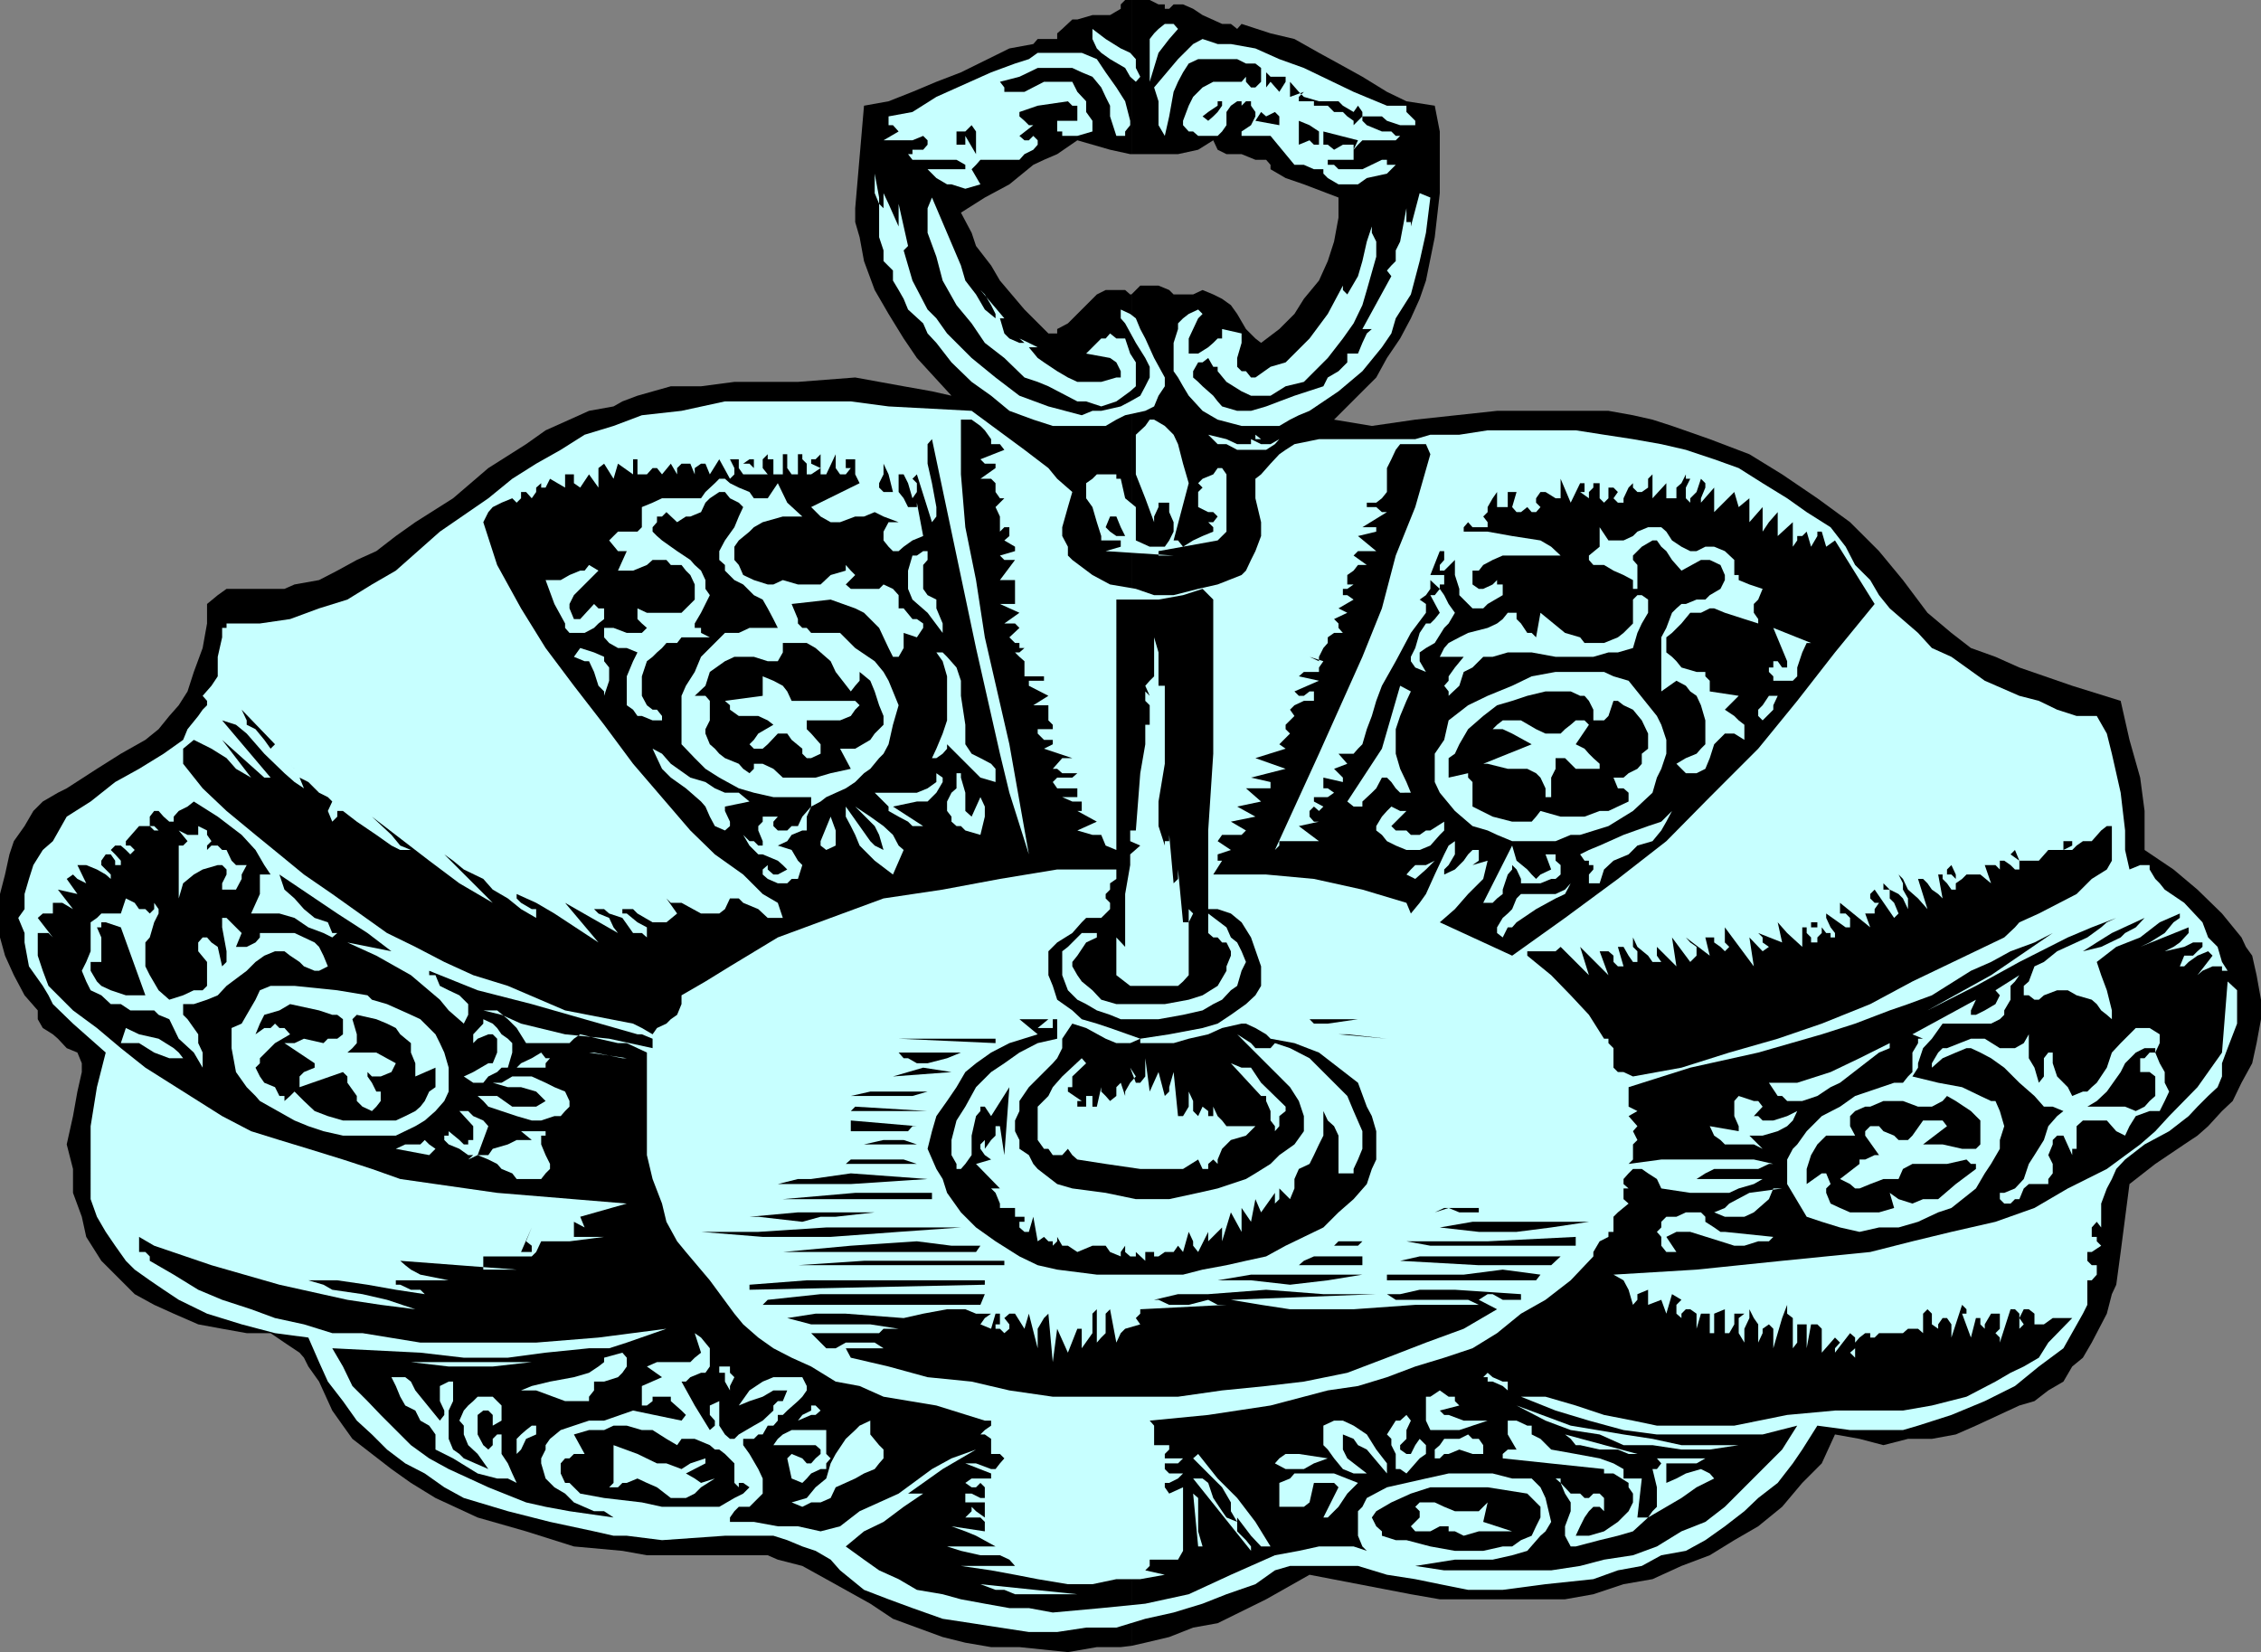 <svg xmlns="http://www.w3.org/2000/svg" width="359.301" height="262.598"><rect width="100%" height="100%" fill="#808080" stroke="none"/><path d="m179.8 261.598 2.2-.5 3.8-.899 3.802-1.5L193.5 258l7.703-3.8 6.899-3.9 16.101 3.098 4.598.801h19.902l4.5-.8L258 251.8l4.602-.801 4.601-2.102 4.5-1.699 3.899-2.398 3.8-2.203 3.801-3.098 3.2-3.8 3.097-3.102 2.102-4.598 3.898.7 3.8 1 3.903-1H307l3.8-.7 3.2-1.402 6.902-3.2 2.399-.699L325.5 221l2.402-1.402 1.399-2.399 1.699-1.398 1.402-2.403 2.399-4.597.8-3.102.7-1.5L337 199l1.402-10.8 4.098-3.2 4.602-3.102 2.101-1.398 1.7-1.5 2.199-2.402L354.8 175l1.402-2.902 1.7-3.098.699-3.2.699-3.8v-3.102l-.7-3.898-.699-3.102-1-1.398-.699-1.5-3.101-3.8-3.899-3.802-3.8-3.199-4.602-3.101v-6.2l-.7-5.3-1.699-6-1.402-6.2-7.7-2.398-8.398-2.902-3.8-1.7-3.899-1.398-3.101-2.402-3.801-3.2-3.899-5.199-3.8-4.601L294 83l-5.2-3.8-5.597-3.802L278 72.2l-6.297-2.398-6-2.102-3.101-1-3.102-.7-3.898-.7h-17.7l-13 1.4-6.902 1-6-1 4.5-4.5 2.203-2.2 1.7-3.102 2.097-3.097 1.703-3.203 1.399-3.098 1-2.902L228 37.699l.8-7v-9.8L228 16.8l-4.5-.703-3.098-1.5-3.902-2.399-3.797-2.101-3.101-1.7-3.899-2.199-3.8-.898-4.602-1.5-.7.797-1-.797h-1.398l-3.101-1.403-1.5-1L188 .7h-1.5l-.7.7h-.698V.7h-1l-1.399-.7h-2.902v24.5h7.402l3.2-.7 2.398-1.5.699 1.5 1.402.7h2.399l2.199.898h1.703l.7.801v.7L204.3 28.3l2.902 1 5.5 2.097v3.2l-.703 3.8-1 3.102-1.398 3.098-2.399 2.902-1.5 2.398L203.3 52.3l-2.899 2.199-.902-.7-1.5-1.5-1.398-2.402-1-1.398-1.399-1-1.402-.7-1.7-.702-1.5.703h-3.1l-.7-.703-1.698-.7h-2.899l-1.402 1.403v214.797"/><path d="M179.8 46.8h-.198l-.801-.702h-3.098l-1.402.703-4.598 4.597-1.703.903V53h-1.398l-3.801-3.8-3.899-4.602-1.402-2.399-2.398-3.101-.7-2.098-1.699-3.2 3.797-2.402 3.902-2.097 3.801-3.102 1.7-.8L168 24.5l3.203-2.2 5.2 1.5 3.199.7h.199V0h-1l-.7.7v.698l-1.699 1h-2.8l-2.399.7h-.8l-1.602 1.5L168 5.3v.898h-3.098l-.699.801-3.8.7-7.7 3.8-3.902 1.5L145 14.598l-3.797 1.5-3.902.703-1.399 16.297V35.3l.7 2.398.699 3.801L139 46.098l2.203 3.8 2.399 3.903 2.101 3.097 5.5 6-3.101-.699-4.5-.8-7.7-1.399-9.101.7h-10.098l-5.3.698h-4.801l-5.301 1.5-2.399.903-1.402.797-3.898.703-3.102 1.398-3.797 1.7-3.101 2.199-6 3.8L72 79.2 66 83l-3.098 2.2-3.101 2.398L56.703 89l-3.101 1.7-2.899 1.5-3.902.698-1.598.7H36l-1.398 1-1.7 1.402v3.098L32.203 103l-1.402 3.8-1 3.098-1.399 2.2-1.5 1.703-1.699 2.097-2.101 1.7-3.899 2.203-3.8 2.398-4.801 3.102-1.399.699-2.402 1.398-1.5 1.5-1.399 2.403-1.699 2.398-.703 2.102L.8 139l-.8 3.098V149l.8 2.898L2.204 155l1.7 3.2L6 160.597V162l.8 1.398 1.602 1 .801.7 1.399 1.5 1.699.703L13 169v1.398l-.7 3.102-.698 3.898-1 4.5 1 3.903v3.797l1.398 3.8.703 3.2 2.399 3.8 5.3 5.301 3.098 1.7 3.102 1.402L31.5 210.5l3.8.7 3.903.698H43l2.203 1.5L47.602 215l.699.8.699 1.4 1.703 2.398 2.098 4.601 1.699 2.399 1.5 2.101 3.102 2.399 3.101 2.402 3.098 2.2 3.902 2.398 6.7 3.101 7.699 2.2 7.601 2.402 7.7.699 3.898.7H122l1.602.698 3.898 1 3.8 2.102 7 3.898 3.602 2.403 3.801 1.398 4.098 1.5 3.601.899 4.098.703h4.5l7.703.797 4.598-.797h3.8l1.7-.203V46.8"/><path fill="#c7ffff" d="m187.203 4.598-1.402 1.601-1.7 2.2L182.704 13V6.2l.7-.9.699-.702 1-.797h1.398l.703.797m-6.001 7.602-.703.8-.898-.8-.801-1.4-2.399-1.402-1.402-1-.7-.699-.698-1.5V4.598l2.101 1.601 2.399 1.5 1.5.7.898 1V10.8l.703 1.398M223.5 16.8v1l.703.7.7.7v.698H222.5l-2.098-.699-.8-.699H216.5v.7l.703.698 2.399 1h1.5l.699.7h.699l-.7.703h-5.3l-.7.699-.698.8v1.598H211v.801h1l.703.7h3.797l3.102-1.5h.8v.8h1.399l-1.399 1.399-3.199.703-1.402 1h-3.098l-1.703-1-.7-.703v-.7h-1.5l-1.597-.699h-1.5l-3.8-4.601H197.3v-.7l1.5-1 .699-1.398v-.7l-.7-1v-.702h-.8l-.7.703v-.703h-.698l-1 .703-.7 1v2.097l-.699 1-.703.7h-3.098l-.8-.7h-.7l-.902-1V19.2l.902-2.398.7-1.403 1.5-1.5L192.8 13h4.5l.699-.8v.8l.8.898h.7l.902-.898v-2.2l-.902-.702H198l-1.398-.7h-6.2l-1.5.7L188 11.5l-.797 1.5-.703 1.598-.7 3.902-.698 3.098-1-1.7v-3.8l-.7-2.2 3.801-4.5L189.602 7l1.5-.8 2.398.8h2.102l3.898.7 3.8 1.698 3.903 1.403 7.899 3.797 3.601 1.5 1.7.703h3.097M179.602 19.2v.698l-.801 1v.7h-1.399l-1-3.098v-1.7l-.699-1.402-.703-1.5-1.398-1.699-1.7-.699-1.5-.7h-5.5L162 12.2l-3.098.8.7.898v.7h3.199L165.902 13h4.5l.801 1.598 1.399 1.5V17.8l1 1.398v1.7l-2.399.699h-2.402v-.7H168V19.2h3.203v-2.398h-.8l-.7-.703-4.8.703-2.903 1v.699l.8.7.7.698h.703l-2.203 1.7.8.703h.7l.703-.703.7.703V23l-.7.8-1.402.7-.801.898h-6.2l-.698.801-.7.7 1.399 2.402-2.399.699-2.199-.7h-.703l-1.7-1-.698-.702-.7-.7h6V26.2L152 25.4h-7l-.7-.899h.7v-.7h1.703l.7-.8v-.7l-.7-.702L145 22.3h-4.598l2.399-1.403-.899-1h-.699V18.5l3.797-.7 3.8-2.402 8.7-3.898 3.8-1.402 2.2-.7 1.402-1h7l2.399 1 1.402 2.102 1.7 2.398 1.398 2.2.8 3.101"/><path d="m204.3 13-1 1.598L201.903 13l-.699.898V11.5l.7.7h2.398v.8m10.8 4.8.699-1 .699 1v.7l-1.398 1.398V19.2l-1-.699-.7-.7H212l-1-1h-2.2v-.702h-2.398v-.7l.801-.8-2.203.8V13l1.402 1.598.801.8 2.399.7h3.101l.7.703 1.699 1m-20.2-.001-.699-1-.703 1-.7.7-.8.7-.898-.7.898-.7 1.5-1v-.702h.703v.703l.7 1m7.699-.001.699.7v1.398L199.5 19.2l.902-1.398.801.699 1.399-.7m7 3.097V23h-.801l-.7-.7-1.699.7v-3.8l1.7.698 1.5 1m5.5 2.902V23h-1.7l-1.402.8-1-.8h-.7v-2.102l5.5 1.403-.698 1.5m-60 .699-1.7-2.902V23H152v-2.102h1.402l1-1 .7 1V24.5"/><path fill="#c7ffff" d="M140.402 33.098V28.3v2.398l.801 1.7L142.801 36v-3.602l1.5 6.7-.7.703L145 44.598l2.402 4.601 1.399 1.399L150.5 53l3.902 3.898L158.203 60 162 62.898l4.602 1.7 5.3 1.402 1.7-.7H175l3.102-.702 1.5-.797 1.601-.903.797-1.5.703-1.398v-1.7L182 56.899l-1.5-2.398-1.7-3.102-.698-.8V49.2l1.5.7.898.699.703 1.703.797 1.5 1.402 3.097 1.7 3.102v1.398l-1 1.5-.7 1.7L182 65.3l-3.2.699-1.398.7-1.699 1h-8.402l-3.098-1-3.8-1.4-2.903-2.402-3.098-2.199-3.199-3.101-2.402-3.098-1.399-1.5-.699-1.602-2.402-2.199-.7-1.699-.8-1.402-.899-1.5V43l-1.5-1.5v-1.7l-.699-2.1v-6.302l-.703-3.8v3.101l.703 1.7.7.699m86.897-1.7L226.603 37l-1 4.5-1.399 5.3-2.402 3.798-.7 2.402-1.5 2.2L216.5 59l-3.797 3.2-4.601 3.1-1.7.7-1.402.7-1.7 1h-6l-3.8-1-2.398-1.4-2.2-2.402-.902-1.5-.797-1.398-.703-1v-4.5l.703-2.2v-.902l.797-.8.902-.7 1.5-.699.7.7-.7.699-.8 1.703-.7 1.5v2.398h1.5l1.598-1 .8-.699.7-.7h.703v-1.5l3.098.7v1.5l-.7 2.398v1.403l.7.699H198l.8 1h.7l.902-1-.902 1 2.402-1.7 2.399-.702 1.402-1.399 2.399-2.398L211 49.898l2.402-4.5v.7l.7.703 1.699-2.903.699-2.398.703-3.102L218 36v1l.703 1.398v2.403l-1.5 5.297-.703 2.402-1.398 2.898-1.7 2.403L211 56.898l-1.398 1.403-2.399 2.398-2.902.7-2.399 1.5h-3.101l-1.5-.7-2.399-1.5L193.5 59v-.7h-.7l-.8-1.402-.898.7h-.7l-.8 1.402v1l.8.7.7.698 1.699 1.5.699.903.703.797 2.399.703h2.199l2.402-.703 2.098-.797 2.402-.903 4.598-1.5L211 60l1.703-1 .7-.7.699-.702v-1.399h1.699l.699-1.699.703-1.5.797-.7h-1.5l4.602-8.402-.7-.898.7-.8.699-.7v-1.7l.699-1.402 1-5.3V35.3h.703v.7l1.399-5.3 1.699.698"/><path fill="#c7ffff" d="m152.703 42.2 1.7.8-1.7-.8.7 2.398 1.699 2.203 1.398 2.398 1.703 1.399v-.7L157.5 48.5l-1-1.7-.7-.702 3.802 4.5h-.7l.7 2.402.8.8 1.598.7h.8l-.8-.7 1.5.7 1.402.7H163.5l1.402 1.698 1 .7L168 59l1.703 1 1.5.7H175l2.402-.7h.7v-1l-.7-1.402-1-.7-3.8-.699L175 53.801h.703l.7-.801 1 .8h1.398l.8 2.4.899 1.398v3.8l-.898.801-2.2 1.602-2.402.797-2.398-.797h-1.399l-4.601-2.403-1.7-.699-2.101-.699-3.2-3.102L156.5 54.5l-2.098-3.102L152 48.5l-2.2-3.902-1-3.797L147.403 37v-3.902l.7-1.7 4.601 10.801M145 40.8l3.8 8.4-3.8-8.4m9.402 24.5 8.399 6.2 3.8 2.898 1.399 1.7 2.402 2.101-.699 2.399-.902 3.203v1.398l.902 1.7V88.3l.7.699 3.199 2.398 2.8 1.5 4.098.7 2.902 1h3.098l3.902-1 3.098-.7 3.8-1.5.7-.699.8-1.699.7-1.402.902-2.399V83l-.902-3.8v-3.102l.902-.7 1.5-1.699 1.399-1.5 1-.699 1.402-.902 3.899-.797h15.3l2.399-.703h4.601l4.5-.7h14l4.5.7 4.598.703 4.5.797 3.902.902 4.5 1.5 3.899 1.398 3.8 2.403L284 79.199l3.102 2.2 3.8 2.402 2.399 3.097 1.5 2.903 2.402 2.398 1.399 2.399 1.699 2.101 4.5 3.899L307 103l3.102 1.398 5.3 3.801 5.5 2.399 3.098.8 2.902 1.403 3.098 1h3.203l1.598 2.797.8 3.203.7 3.097L337 126l.703 6v3.098l.7 3.101 1.699-.699h1.5v.7l.898 1.5.703.698.797 1 3.102 2.102 2.898 3.098.902 2.402 1.5 1.5.7 2.398.898 1.403h-.898v-.703h-1.5L350 154.3l-.797.699 2.399-3.102-.7-.699-1.699.7-1.402 1-.7.699h-.699l.7-1.7h1.398l.703-.699.797-.699v-.7h-1.5l-1.398.7-3.102.7 1.402-.7 1-.7 1.399-1.5v-.902l-7.7 3.102 1.5-.7 2.399-1.5 1.402-1.702 1-.7v-.699l-3.199 1.399-3.101 2.402-3.801 1.5-3.098 2.398.7 2.102.898 2.398.8 3.2V162l-.8-.7-.899-.702-.699-1-.8-.7L330 158.2l-1.398-.8h-1.7l-2.101.8-.801.7h-.7l-.898-.7h-.8v-1.5l.8-.699.899-2.402 1.5-.7 2.101-1.699 4.801-2.199 2.2-1.602.898-.8 1.5-.7-3.899 1.5-3.8 1.602-7.7 3.898L314 156.7l-7.7 3.899L316.403 155l9.801-6.7-2.902 1.5-3.801 1.4-3.098 1.698-3.199 1.403-6.203 3.898-3.797 1.399-2.902 1-5.5 2.101-5.301 1.7-10.098 2.902-10.8 2.398-9.801 3.102v3.097l1.402.7-1.402.8 1.402 1.602-.703.8.703 1.4-.703.698v2.403l-.7.699 5.2-.7h14.703l3.098.7h-.7l-1.699.8h-7l-1.402.7-1.398.898h10.5l-1.399.801-2.402.7-1.5.699h-6.2l-4.601-.7-.7-1.5-1.398-.898-1-.7H259.5l-.7.7-.8.898v.801l.8.7h-.8v1.699l.8.703-1.698 1.398-.7.7v2.402h-.8v.797l-1.399.703-1 1.699v.7l-3.601 3.8-4 3.098-3.899 2.203-3.8 3.097-3.903 2.403-4.5 1.5-4.598 1.398-4.5 1.7-4.601 1.402L211 221l-9.098 2.398-9.902 1.5-9.297.903.7.797v3.101h2.398v.7l-.7.699v.703H188l-.797.797h-2.101v.902l.699.7H188l-.797.8-1.402.7h-.7v.698l.7 1 2.199-1V246.5l-.797 1.398h-4.5v1l-.703.7 3.102.703-3.899.699h-3.8l-3.801.8h-3.899l-4.8-.8-3.602-.7-3.801-.702-4.797-.7h8.598l-.899-1-1.5-.699h-3.101l-3.098-.699-2.203-.7h7.703l-3.101-1.702-1.7-.7-2.199-.8 5.297.8v-1.5l-.7-.699h-2.398l1-1v-.699l.7.7 1.398 1v-2.4h-3.098v-1.402h1l1.399.7h.699v-1.7l-.7-.699-.698.7h-.7l-1-.7 1-.699h3.098v-.8l-4.098-1.602h1.7l2.398.902h.703l.7-.902.699-.797-.7-.703H157.5v-2.399l-1-.699h-.7l.7-.7 1-.702v-.797h-1l-7.7-2.403-8.398-1.398-3.8-1.7-3.801-.702-3.899-2.399-3.101-1.398-2.899-1.5-2.402-1.703-2.398-2.098-1.399-1.7-3.902-5.3L109 199l-1.398-1.7-1.7-3.1-.699-2.9-1.5-3.902-.902-3.8V167.3l-1.5-.703-1.7-.797h-1.398l-3.101-.703-2.899-.7-1 .7-.703.703h-6.898l-1.5-2.403L80.703 162 79 160.598h-2.2l2.903.703 3.098 1.398 7 1.7 7 .699 6.902 1.5v-1.5l-1.703-.7h-.7L92.903 162l-8.402-2.402-8.598-2.2-7.699-3.097V155h1l.7 1.7 1.398.698L73 158.2l.703.7.7.699v1.703l-.7 1.398-2.402-2.101-1.399-1.7L65.301 155l-5.5-3.102-4.598-2.097 7 1.398-3.8-2.898-4.801-3.102-9.2-6.199.801 2.398 1.598 1.403 1.5 1.699L50 145.898l2.102.7.699 1.703h.8l-.8.699-1.399-.7-2.402-.902-2.2-1.5-2.398-.699h-4.5l1.399-3.101V139H43l-1-1.5-1.398-2.402-2.2-2.399-3.8-2.898-3.801-2.403-1 .801-1.399.7-.8.902v.797h-.7L26 129.8l-.797-.903H24.5l-.7.903v1.5l.7.699h.703l-.703-.7h-2.398L20 133.7v.698h.703l.7.7-.7.703-.703-.703-.797-.7h-.902l-.7.7.7.703.902 1v.699h-.902v-.7l-.7-1h-.8l-.7 1v.7l1.5 1.5v.7l-.8-.7-1.399-.8-1.699-.7h-1.402l1.402 2.898-1.402-.699-.7-.699-1 .7 1.7 2.398-3.098-.7 2.399 3.102-1.7-1h-1.5v1.7H6.801l-.801.698L8.402 149l-.699-.7H6v3.598l.8 2.403.903 2.398 3.899 3.899 3.8 2.8 3.801 3.2 3.899 3.101 3.8 2.399L31.5 175l3.8 2.398 4.602 2.403 4.5 1.398L49 182.598l5.5 1.703 4.602 1.5 4.5 1.597 5.601.801L79 189.598l20.602 1.703-7.399 2.097.7 1.7-1.7-.899v2.399H96l-5.5.703H86L85.203 199l-.703.7h-7.7v2.1h5.302l-18.5-1.402.8.7.899.703 1.5.797 4.5.902h-8.399v.7h.7l1.699.8h1.5l.699.7-4.598-.7-4.5-.8-4.8-.7H49l2.402.7 1.399.8 4.8.7 3.899.898 4.5 1.5-5.5-.7-5.297-.8-10.8-2.399-10.801-3.101L24.5 198l-2.398-1.402V199h1l.699.7v.698l3.8 2.2L31.5 205l3.8 1.598 4.602 1.5 3.801 1.402 4.598 1 4.5 1.398h4.8l9.2 1.5h18.402l9.899-.8 10.8-1.399-6.3 2.2-2.801.902h-3.2l-6.898.699-6 .8h-7l-6.902-.8-14-.7 1.699 2.9 1.5 3.1 2.402 2.4 2.098 2.198 4.8 4.801 2.903 2.102 3.098 1.699 6.3 2.898 6 2.403 3.102.699 3.797.7 7 1-1.5-1h-1.598l-3.199-1.4-1.402-1.402-1.7-1L86.704 235 86 232.598v-.797l.703-1.403v-.699l.7-1 1.699-1.398 2.101-.703 2.399-.797H96l4.602-1.602 7.699 1.602.699-.903-.7-.699-1.698-1.5V222h-2.899v.7l-.902.698H102v-3.097l3.203-1.403-2.402-1.699 1.601-.699h5.301l.7-.7 1-.8-1-3.102 1 .7 1.398 1.703v2.898l-.7 1h-.699l-1.699.7-.703.699h-.7l2.102 3.8 2.399 3.903.8-.703v-.797l-.8-.903v-1.5l1.5-.699v3.899l.902 1.402.797.7h.703l.7-.7 2.398-1.402 1.402-.797 1.7-1.602v-.8l.699-.7h.8l.7-1.699h-2.2l-1.699 1-2.101.7-1.7.698 1.7-2.398 2.101-1.402 1.7-.7h4.597l.703 1.403V221l-.703 1-.7.7-1.698 1.5-.7.698h-.8v.903l-.7.797H122l-.797 1.402h-.703l-.7.7h-1.698v1l1 1.398 1.398 2.402.703 1.5v2.398l-2.101 2.102h-1.7l-.699.7-.703 1v.698h3.8l3.802.7h3.199l3.601.8 3.098-.8 3.102-2.399 6.199-2.8 5.3-3.899 3.102-1.7 3.899-1.402-5.301 3.102-3.098 2.2-2.402 1.698h2.402l-3.101 2.102-3.2 2.398-3.101 1.5-2.899 2.403 2.899 2.097 2.402 1.7 3.098 1.402 2.902 1.7 4.098.698 2.902.801 3.797.7 3.902.699h3.098l3.8.703 7.7-.703 7-.7 6.902-1.5 6.7-3.097 7-3.102 3.8-.699 3.2-.7h5.5l2.101.7-.703-.7-.7-1.702v-3.899l.7-.699.703-1.402 3.2-1.7 3.097-.699 3.102-.699 3.601-.8h7l3.098.8h3.101l1.399 1.398.8 1.7.899 3.8-.898 1.5-.801.7-2.098 2.402-2.402.7-3.098.698h-6l-6.3 1 4.597.7h17l4.602-.7 3.8-1 4.598-.699 3.8-1.398 3.903-2.403 3.797-1.5 3.102-2.398 9.101-9.102 2.399-3.8-5.5 1.402H263.3l-5.301-.7-5.5-1.5-5.297-1.6-5.5-2.2h3.899l4.8 1.398 4.5 1.5 4.598.903 3.8.797h12.302l8.398-1.7 7.602-.699h10.8l4.598-.8 5.5-1.399 4.602-2.402 2.398-1.399 2.102-1 2.398-1.398 1.5-2.403 3.8-3.898h-3.097l-1.402 1h-1.5v-1.7l-.899-.702h-.8l-.7 1.402.7 1-.7.7v-2.4l-.699-.702h-.703l-1.7 5.3v-.8l-.698-.7.699-.699v-2.398h-1.399l-1 1.699v1.398-.699l-.699-.699v-1H314l-.797 3.098-1.402-3.797h.699v-.703l-.7-.7-1.698 5.2V210.5l-.7-1h-.699l-.703 1v2.098-1.399l-1-.699v-1.7l-.7-.702-.698.703v3.097l-.801-.699h-1.598l-.8.7h-3.801l-.7.699h-.699v1.703-2.403h-.8l-.903.7-.7.8v2.403L294 215l.8-.7v-1.702l-.8-.7-2.398 3.102v-.7l.8-.902-.8-.8L289.5 215v-3.8l-.7-.7h-1l-.698 3.8v-3.8h-1.5v2.898l-.7.903V215v-5.5l-.902-.7v-1.402l-.797 2.102-.703 2.398-.7 2.403v2.898-6l-.698-.699-1 .7v.698l-.7 1.5V210.5l-.699-1-.703-1.402v1.402l-.797 1.7v3.8-1.602l-.902-1.5V209.5l.902-.7h-1.601v1.7l-.801 1.398h-.7v-3.8l-1.699.703v3.097h-.699v-3.097h-1.402l-.7 2.398v-2.398l-1-.703h-.699l-.699.703v2.398-1.699l-.8-.7v-1.402l.8-.8-1.5-.899-.902 3.102-.801-2.203-2.098.8V205l-1.699.7v.898l-.703.8v1.403-1.403l-.7-2.398-.8-1.5-1.598-.902 13.2-.797 13.601-1.403 14-1.398 6.7-1.7 6.199-1.5 7-1.6 6.199-2.2 5.3-3.102 6.2-3.097 5.3-3.903 2.399-2.097 2.203-2.403 4.5-4.597 3.899-5.5L354 156l1.5 1.398v5.301l-1.5 3.899-.898 2.402v2.098l-.7 1.703-1.5 1.398-1.699 1.7-1.402 1.5-3.098 2.402-3.902 2.097-3.098 2.403-1.402 1.5-.7 1.597-.8 1.5-.899 2.403v4.5-.703l-.699-.899-.8.899v1.5h.8v.703l.7.699-1.5 1h-.7v1.398l.7.7h.8v1.5l-.8.902h-.7v3.898l-.703 1.403-3.098 5.5-3.902 2.898-3.797 3.102-4.8 2.398-5.301 2.2-5.301 1.699-2.399.703H294l-5.2-.703-2.398 3.8-1.5 2.2-2.402 3.101-3.098 2.399-2.199 2.101-3.101 2.399L271 244.8l-3.098 1.699-3.902.7-3.098 1.698-3.8.7-3.899 1.402-7.601.8-6.801.9h-5.5l-4.5-.9-3.899-.8-4.5-.7-4.601-1.402H205l-2.398.7-3.102 2.203-4.598 1.597-3.8 1.5-4.602 1.403-4.5 1-4.598 1.398h-4.8l-4.602.7h-4.5l-4.598-.7-4.5-.699-4.601-.7-4.801-1.702-3.797-1.399-3.902-1.5-3.801-3.101-1.5-1.7-2.398-1.398-2.102-.7-2.398-1-2.2-.702h-7.699l-10 .703-5.601-.703H97.5l-3.098-.7-7-1.5-6.699-1.699-7-2.101-3.101-1.7L67.5 234.2l-3.098-1.601-2.902-2.2L59.102 228l-2.399-2.2-2.203-3.1-2.398-3.102-1.399-3.098L49 212.598l-5.297-.7-5.3-1.398-5.5-1.7-4.5-2.202L26 205l-2.2-1.5-2.398-1.7L20 200.399 18.3 198l-1.5-2.2-1.398-2.402-1-2.8V179l1-6.2 1.399-5.5-5.2-4.6-3.199-3.102-.699-1.399-.902-1.5-2.2-3.101-.699-3.797v-1.5l-1-2.403 1-1.398v-2.402l.7-2.399.699-2.199 1.5-2.402 1.601-1.399 2.2-3.898 3.8-2.403 3.899-3.097 3.8-2.102L26 119.801l3.102-2.203.699-1.7 1.699-2.097.703-1 .7-.703v-.7l-.7-.8L33.602 109l1-1.5v-3.102l.699-3.097v-1.5H36v-.703h5.3l4.802-.7 4.601-1.699 4.5-1.398 3.899-2.403 3.8-2.199 7-6.199 7.7-5.3 3.8-3.102 3.801-2.399 3.899-2.199 3.8-2.402 4.598-1.399L102 66l6.3-.7 6.903-1.5h20l6 .798 13.2.703"/><path d="M157.5 69.8v.798h1.402l.7.902L155.8 73l.699.7h1.703v.698l-2.402 1.7h1.699l.703.703v1.398l.7 1h2.398-1.7l-1.398 1.399.7 1.5V84.5l.699-.7h.8v1.4l-.8.698 1.699 1v.7l-2.399.703.7.699h1.699l-2.399 3.2h2.399V96h-2.399L162 97.398l-2.398 1.7h1.699l.699.703-1.598 1.5.899.898H162V103h.8l-.8.7h-.7l.7.698.8.7v2.402h3.102v.7H163.5v.8l3.102 1.598-2.399 1.5h2.399v2.402l.699.7v.698h-2.399v.7l1 1h1.399v.703l-1.399.699 4.5 1.5h-1.601l-1.5 1.7H168l.8.698h2.403l-.8.7H168l-.7.703.7 1h3.203v1.398h-2.402l1.601.7h1.5v1.5h-.699l3.098 1.699-3.098 1.402 2.399.7H175l.703 1.698 1.7.7V95.3h6.699l3.898-.703 3.102-1L192.8 95.3v24.5L192 132v12.5h1.5l2.102.7 1.699 1.398 1.5 2.402 1.601 4.598v3.101l-.902 1.5-1.5 1.399-2.398 1.703-2.102 1.398-2.398.7-5.301 1-4.598.699v.703h5.297l2.402-.703 3.098-.7 2.203-1 3.098-.699H198l1.5.7 1.703 1 .7.699 3.8.703 3.899 1.5 3.101 2.398 3.098 2.399 1.402 3.8.797 1.5.703 2.403v4.5l-.703 1.5-.797 2.398-2.101 2.399-2.399 2.101-2.402 2.399-3.098 1.5-2.902 1.402-3.098 1.7-3.203.698-3.098.7-3.8.703-3.102.797h-13.7l-6.3-.797-3.098-.703-2.902-1.399-3.797-2.398-3.101-2.203-2.399-2.399-2.203-3.101-.7-2.2-1-1.597-1.398-3.203.7-2.797.699-2.403L150.5 175l1.5-2.2 1.402-2.402 1.7-1.398 2.398-1.7 2.902-1.5 4.5-1.402L162 162h4.602l-1.7 1.398h2.399V162H168v3.098l-3.098.703-2.902 1.5-2.398 1.699-2.102 1.398-2.398 2.403-1.7 3.097-1.402 2.2-.797 3.101v2.399L152 185v.8h.703l.7-.8 1-1.402V180.5l.699-3.102.699-.8v-.7h.699l1 1.5 2.902-4.597-.8 10.797-.7-4.598h-.699v1.5l-.703.7-1 1.398v-1.399l-.7.7v.699l.7 1 1 .703-2.398.699 3.8 3.898H156.5h1l.703.7.7 1.703V192h2.398v1.398h1.5v.801H162v.899l.8.703h.7l.703-2.403.7 3.903 1-.703.699.703h.699V198l.699-.7v-2.202 1.5l.8 1.402h.903l1.5 1 2.399-1h2.101l.7 1 1.699.7v-.7l.699-1v1l.8.7h.899v-.7l1.5 1.398V199h1.402v.7h.7l1-.7h1.398l.703-1 .797 1 .902-3.2.7 1.5v.7l.8 1 1.598-3.2v1.5l2.203-2.202v2.203l1.399-4.602 1.699 3.102V192l1.5 2.2.699-3.602.902 2.101 2.2-3.101v1.703l.699-.703v-1.7l1.699 1.7.703-1.7v-1.5l.7-1.597 1.699-.801.699-1.402.8-1.7.7-1.398v-3.902l.699 1.5 1 .902.703 1.5v6h2.399v-.7l.699-1.5.699-1.702V179.8l-1.398-3.203-1-2.399-6-6-3.102-1.601-2.398-.797-.7.797H199.5l-.7-.797-2.198-1.403L198 165.8l1.5 1.5 3.8 3.797 1.7 1.703 1.402 2.199.801 2.398v2.403l-1.5 2.097-2.402 1.7-1.399 1.402-2.402 1.5-1.5.898-2.398.801-2.102.7-3.098.699-4.601 1H180.5l-4.797-1-5.3-.7L168 188.2l-3.098-2.398-.699-.801-.703-1.402-1.5-1V181.2l-.7-1.398v-1.703l.7-1.5V175l1.5-2.2 2.402-2.402-1-.699 1 .7 1.399-1.399.699-.8.8-1.602v-1.5l1.602-2.399 2.2.7 3.101 1.699 1.7.703h2.199l1.601-.703-4.8-1.7-2.102-.699-2.399-.699-1.5-1.402-2.402-1.7-.7-2.199-.698-1.699v-3.8l1.398-1.4 2.402-1.5 1.5-1.702.7-.7H175l.703-.699.7-.699v-1l-.7-.7v-.702l.7-.7v-1l1-.699v-1.5H168l-9.098 1.5-9.101 1.7-9.399 1.402-8.402 3.097-8.398 3.102-7.602 4.598-3.898 2.402-3.801 2.2v1.398l-.7 1.703-1 .699-.699.7-1.5.698-.699 1-1.703-1-1.398-.699-10.801-2.101-9.098-3.899-5.5-1.699-4.601-2.102L66 150.5l-4.5-2.2-8.7-6.202L48.3 139l-3.898-3.2-3.8-3.1L36 128.897l-3.797-3.597-3.101-3.903V119l1.699-1.402L33.6 119l2.4 1.5 1.5 1.7 2.402 1.398-4.601-6 6.699 6h1l-7.7-9.098 2.2.7 1.703 1.398L42 119.8l3.203 3.097 1.598 1.403 1.5 1-.7-1.703L49 124.3l1.703 1.7 1.399.7.699.698-.7 1.5.7 1.7.8-.797v-.903h.899l2.203 1.7 3.098 2.101 2.402 1.7 1.399.699H65.3l-1.7-.7-1.398-1.699-3.101-2.898 9.101 7L73 140.398l5.3 3.102-7.698-7.7 1.398 1 1.703 1.4 3.098 1.5 1.5 1.698 2.402 1.403 2.098 1.699 2.402 1.398V144.5H84.5l-1.7-1-.698-.7v-.702l3.101 1.402 2.899 1.7 7 4.6-5.301-6.3 8.402 4.8-.703-.902-.7-1.5-1.698-.699-.7-.699H96l.8.7 2.102.698 1.7 2.403H102l.8.699v-1.602l-1.5-.8-1.698-1.399h-.7v-.699h1.7l.699.7 2.402 1.398h2.2l1.699-1.399v.7-.7l-1.7-2.398.7.699h1.699l3.101 1.7h2.899l.902-.7.797-1.7h1.402l.7.7 2.398 1 1.5 1.398h2.402l-.8-2.398-2.399-1.402-3.101-3.098-4.5-3.2-3.899-3.8-9.101-10.602L96 115.2l-4.797-6.2-4.5-6-3.902-6.3L79 89.8 76.8 83l.802-1.602.699-.8 1.402-.7 1.7-.699.699.7.699-.7v-1h.8l.899 1 .703-1V77.5l.797-.7v.7h.703l.7-1.402L89.8 77.5v-2.102h1.402v1.403l1 .699 1.399-2.102 1.5 2.102v-3.102L96 73.7l1.5 2.399.703-2.399 2.399 1.7V73h.699v2.398h1.5l.902-1h.7l.8 1 1.399-1.699 1 1.7v-1l.699-.7h1.402l.7 1.7v-1l1-.7h.699l.699 1.7L114.3 73l1.7 3.098.703-.7v-1L116 73h1.402v1.398l.7 1h1.699v-1l-.7-.699h-1l1-.699h.7v2.398H122l-.797-1V73l.797-.8v.8h.902v2.398h1.5V72.2h.7v2.2l.699 1h1v-3.2h.699v.8l.703.7v1.698h.7l1.5-1-1.5-.699V73h.699l.8-.8v3.198h.899l1.5-3.199v2.2l.699 1h.902l.801-1h-.8V73h1.5v2.398l.699 1.403-7.7 3.797 1.5 1.5L132 83h1.5l2.402-.902h1.399l1.699-.7 1.402.7 2.399.902h-1.598l-.8 1.5v1.398l.8 1 .7.7h.898l.8-.7 1.399-1 1.703-.699-1-5.3v.699h-1.402l-.7-1.399-.8-1v-2.8h.8l.7 1.402.699 2.398.703-1v-1.398l-.703-.703.703-.7L148.102 83l.699-.902v-1.5l-.7-3.797-.699-3.102v-3.101l.7-.797 7 33.199 3.8 16.8 1.5 6.2 3.098 9.8-3.098-17.5-3.902-17-1.398-9.1-1.7-8.4-.699-8.402V66.7h1.7l1.398 1 .699.7 1 1.402"/><path fill="#c7ffff" d="m188.902 76.8-2.402 9.098h.703l.797 1 1.602-1 1.5-.699 1.699-.699v-.7L192 83h.8l.7-.902-.7-.7h-.8l-1.598-.8v-2.399l.7-.699-.7-.7.7-.702 1.699-.7.699-1h.703l.7 1V84.5l-.7.7-.703.698-9.398 1.7v.703h2.398l-10.797-.703 2.399-.7v-1H175V85.2l-.7-2.2-.698-2.402-1-1.399v-2.398l1-.703.699-.7h3.101v.7h.7l.699 3.101 1.699 1.399v5.3l2.203 1h2.399l.699-1 .699-1.398V83l-.7-1.602v-1.5h-1.698v.7l-.7 1.5V83L182 79.2l-1.5-3.802v-6.3l1.5-1.399.703-1h.7l1.699 1 1.398 1.399.703 1.5.797 3.101.902 3.102m9.898-6.203V69.8h1.602l-.902-.703v.703h-.7l1.602.797h1.5l1.399-.797-.7.797-1.398.902h-4.601l-1.7-.902H193.5l-1.5-1.5 2.902.703 1.7.797h2.199"/><path d="m227.3 72.2-2.398 8.398-3.101 7.703-2.2 8.398-3.101 7.7-6.898 15.402-7 15.297.699-.7v-.699h6.3l-3.199-2.398 3.2-.703h-.801l-.7-.797v-.903l.7-.699.8.7.7-.7-1.5-.8v-.7H211l1-.699-1-.7h-.7v-1.702l3.102.703v-.703l-.699-.7-.703-.699 2.102-.8-1.399-1.598h2.399l.699-.801.699-.7.703-2.402.797-2.097.703-2.403.899-2.398 2.199-3.902 2.402-4.5 2.399-3.2V96l-1-.7 1-.702.699-1v-1.399l1.5 1.399v-.7h.699v-1.5h-2.2l1.5-3.8h.7V89l-.7.8v.9h.7l1.703-1.7v2.398l.7 2.2v1l.699.703L234 96.699h1.703l.7-.699 2.398-1.402v-1.7h-.899V92.2l-.699.7-1.5.699H235l-1-.7V90.7h1l.703-.898 1.5-.801 1.598-.7H248l-1.5-1.402-1.7-1-4.5-.699-3.898-.699h-3.8v-.7l.699-.8.699.8h2.402V83l-.699-.902.7-.7v-.8l.8-1.399.7-1v2.399h1.699v-2.399H241l-.7 2.399.7.8h.703l1-.8.7.8h.699l.699-.8-.7-.7V79.2l.7-1h.8l1.602 1H248v-3.101l1.602 3.8 1.5-3.097h.699V78.2h-.7l1.399 1v-1l.703-.699v-.7h1v2.4l.7.698.699-.699v-1.7h.8l.7.7-.7 1 .7.698H258V79.2l.8-1.699.7-.7v-1.402V77.5l.703.7h.7l1-.7v-1.402l.699-.7V79.2l2.199-2.398V79.2h1.601v-1.7l.801-.7.7-1.402v.7h.699l-.7 1.402v1.7l.7.698V79.2l1-1 .699-2.101.699.703v.699l-.7 1.7v.698l2.102-2.398v3.898l3.2-3.199.699 2.399 1.699-1.4V83l2.102-2.402V84.5l1-1.5 1.398-1.602V85.2l2.402-2.2v3.898l.7-1V85.2h.8l.7-.699.699 2.398 1-1.699v-.7h.699l.703 2.398 1.399-1 6.3 10.102-6.3 7.7-6 7.698-6.2 7.602-7.699 7.7-6.902 7-7.7 6-8.398 6.198-8.402 6-11.5-5.3 2.402-2.098 2.098-2.402 2.402-2.399.7-2.898-2.403.699 1-.7v-1.702h-1l-.7.703-.698 1-1.399 1.398-1.703.801v-.8l.703-.7 1-1.7v-2.1l-1 .698-.703 1.403L228 139l-1.398 3.098-1 1.402-1.399 1.7-.703-1.7-7-2.102-7.7-1.699-7.597-.699h-8.402l1.402-2.2h-.703v-1l2.102-.702-2.102-1.399.703-1h3.098L198 132l-2.398-1.402 3.898-.797-2.898-1.602 3.8-.8L198 125.3h3.902v-1l-3.101-.703 5.5-1.399-4.801-1.699 4.8-1.5-1-.7 1.7-1.702-.7-.7v-.699l1.403-1.398-.703-1 .703-.703 1.5-.7h1.598v-1.5h-.7l-.898.7h-.8l-.7-.7 3.899-1.699-3.2-.699.801-.7h2.399v-.702l.699-1-2.2-.7 1.5.7v-.7l.7-1.398.699-.8v-.9l1-.702h1.402l-.699-.797v-.703l-.703-.7 2.102-1-1.399-.699 2.399-1.398-1-.703h-.7v-1h.7l1-.7h-1v-1.5l1-.699.699-.898h1.402l-2.101-1.5.699-.703h2.902l-2.902-2.399 2.902-.699v-.7H216.5l3.902-2.402h-.8l-.899-.8h-1.5v-.7h1.5l.899-.699.8-1v-3.8l.7-1.399.699-1.5.699-.902h4.102l.699 1.601M141.902 78.2h-1.5l-.699-.7v-.7l.7-1.402V73.7l-.7-.699.7.7.8 1.698.7 2.801"/><path fill="#c7ffff" d="m123.602 76.8 1.5 3.098 2.398 2.2h-3.098l-3.199.902-1.402.8-.7.7-1.699 1.398-.699 1V89l.7.8.699 1.598 1.699.801 2.199.7h.902l1.5-.7 2.399.7h3.601l1.598-1.5 2.402-.7v-.898l.801.898.7.7-1.5 1.5.8.699h4.5l.7-.7 1.5.7.898 1v2.101h.8L145 98.4h.703l1 .699v.703l-1 1.5-2.101-.703V103l-.801 1.398h-.899l-.699-1.398-.8-1.7-.7-1.5-2.402-2.402-1.399-.699L132 95.301l-6.2.699 1 2.398v.7l.7.703h.703l.7.797h4.597l2.402 2.402 3.098 2.098 1.402 1.703.801 1.398.7 1.7.898 2.199-.899 3.101-.699 3.102-.8 1.5-.7.699-1.402 1.7-1 .698-1.399 1.403-1.5 1-3.101 1.398-.899.7-1.5.8-.699 1.602V132h-.703l-1.7.7-.698 1-1.5.698 2.199.7 1 1.703.699.699-.7 2.2h-1l-.698.698h-1.5L122 139.7l-.797-.699v-.8l.797-.7v.7l.902.8h.7l1.5-.8-.7-.7-.8-.7-2.399-1h-.703l-.7-.702-.698-.7-1-1.699 1 1h.699l.699.7h.703v-.7l-.703-1.7v-.7l.703-.702v-.797h2.399l-.7.797v.703l.7.699h1.5l.699-.7h1l.699-1.5 1.402-1.6v-1.5h-6l-3.101-.7-2.399-.7-3.101-1.702-2.2-1.399-1.699-1.699-2.101-2.2v-7.702L109 109l1.402-2.2 1-2.402 3.801-3.8h2.2l1.699-.797h4.5l-.7-1.403L122 96.7l-.797-1.398-1.402-.703-1.7-1.7-1.398-.699-1.5-1.5v-.898l-.902-.801v-1.402l.902-1.7 1.5-2.097.7-1.703.699-1.5-.7-.7L116 79.2l-.797-1h-.902l-1.5 1-.7.7-.699 1.5-1.699.699H109l-1.398.902-1.7-1.602-.699.7h-.8V83l-.7.8v.7l.7.7.8.698 2.399 1.7L109.703 89l.7.8 1 .9.699 1.5v1.398l.699 1-.7 1.402-.699 1.398-1 1.7v.703h1v.797l1.399.703h-4.5l-.7.898h-1.699l-.699.801-.8.7-.7.698-.902.7L102 107.5v3.098l.8 1.5.903.703h.7l.8 1v.699h-1.5l-1.703-.7h-.7l-.698-1-1-.702V107.5l1-2.402.699-1.399-1.7-.699h-1.398l-1.402-.8-.801-.9v-1.5h1.5l2.102.798H102l.8-.797-.8-.703-.7-.7V96.7l1.5.7h5.5l.7-.7.703-.699.7-.7v-2.402l-.7-1.5L109 90.7l-.7-.898h-1.698l-.7-.801h-2.199l-.902.8-2.2.9h-2.398l1.399-3.102h-1.399l-1.402-1.7.699-.699.703-.699h3.098l.699-.7v-3.202l1.703-.7 1.5-.699h6.2l.699-1 1.5-1.398.699-.703h.902l.797.703 1.402.699 1.7.7.699 1H122l1.602-2.4"/><path d="M178.8 85.2h-1.398l-1-.7-.699-.7.7-1.702h1l.699 1.703.699 1.398"/><path fill="#c7ffff" d="m264.8 84.5.903 1.398 1.5 1 1.399.7h1l1.398-.7h1.402l1.7.7 1.5 1.402v2.398h.699v.801l1.699.7 2.102.699-.7 1.703-.699.699v1.398l.7 1v.7l-2.2-.7-3.101-1-1.7-.699h-.699l-1.402.7h-1.7l-1.398 1.699-1.5 1.5-.902.703v2.398l.902.7.7.699.8 1 2.399.703H271v.699l.703.7v1.698l4.598.7-2.2 2.203 1.5 1 .7.699.902.7v2.398l-1.601-1h-1.5l-1.7 1.703-.699 2.199-.703 1.7-1.398.698h-1.7l-1.5-1.5 1.5-.898 1.7-.7.699-.8.699-.7v-3.8l-.7-2.402-.698-1.5-1-.7-.7-.898-1.5-.8-2.402 1.698v-8.597l.8-1.5.903-2.403.7-.699.8-.699h.7l1.699-.7H271l.703-.702 1.7-1 .699-1.399v-.8l-.7-1.598-1.699-.801h-1.402l-3.098 1.7-1.5-1.7-.902-1.402-.801-.7-.7-1h-.698l-1.7 1-1.402 1.403V89l.703.8v3.798h-.703v-1.399l-1.5-.8-1.598-.7-1.5-.898h-1.699L252.5 89v-.7l1.703-1.402v-3.097l1.399 2.097H258l1.5-.699.703-.699 1.7-.7H264l.8.7M147.402 89l-.699.8v3.798l.7 1 1.398.703v1.398l1 2.399v1.5l-2.399-3.2L145 95.301l-.7-1.703v-2.899l.7-2.398h.703l1-.703h.7V89"/><path fill="#c7ffff" d="m259.5 103-2.398.7h-1.5l-2.399.698h-6l-3.8-.699h-3.801l-2.399.7h-1.5L234 106.097l-1.398.703-.7 2.199-1.699 1.598v-.7L229.5 109l.703-.8v-.7l1-1.402 1.399-1.7H228.8l.7-1.398.703-.8 1.7-.9 1.398-.702 3.101-.797 1.5-.703.899-.7.8-1H241v1l.703.7 1 1.5h.7l.699.703.699-3.903 3.902 3.2 2.399.703.699.898h3.101l2.2-.898.898-.703.8-.797.7-.703V95.3l.703-.703h.7l1 .703v2.097l-1 1.7-.7 1.5L259.5 103M95.102 90.7l-3.899 3.898L90.5 96v.7l.703 1.698h1l2.2-2.398.699.7H96v1.698l-.898.7-.7.703-1.5.797H90.5l-.7-.797v-.703L88.103 96l-1.399-3.8h2.399l1.398-.802 1.703-.699h.7l.699-.898 1.5.898m136.1 6.699-1 1.7-.703.703-1.5 2.398-1.398.801-1 .7v1.398l1 1.703-1.7-.703-.699-1v-.7l.7-1.398.699-2.402 1-1.5h.699l.699-.7.8-1-1.5-2.8h.7l.8-1 .7 1 .703 1.402 1 1.398M287.8 102.2h-.698l-.7 1.5-.8 2.398v1.402l-.7.7h-3.101v-.7l-.7-.7v-.702h.7v-1h.699l.703 1H284v-1l-2.2-5.297 6 2.398M185.102 109v12.398l-1 6v3.903l1 3.097v-.699h.699v-1l.699 7.7.703-.7v-1.5l.797 8.399v.8-.8h.902l.7-1.399-.7-.699V155l-.902 1-.797.7h-7.601l-2.2-1.7v-6l1.399 1.5v-8.402l.8-4.598v-1.7l1.602-1.402-1.601-.699v1.399-3.797.699h.898l.703-9.102.797-4.597v-5.5 2.398h.703v-3.101l-.703-.7v-1.5l.703.7L182 109l.703-.8.7-.7v-6.2l.699 2.4v5.3h1"/><path d="m135.203 109.898.7-.898.699-.8v-1.4l1.699 1.4.699 1.698.703 2.2.7 1.703v1.398l-.7.7-.703.699-.7 1-2.398 1.402H133.5l1.703 3.2-3.203.698-2.398.7h-5.2l-1.5-1.399-1.699-.8h-1.402v.8l-.7.7-1-.7-.699-.8-2.199-.899-.902-.7-.7-.8-.8-.7-.7-1.702v-.7l.7-1.398v-3.102l-.7-.8h-1.699l1.7-1.598.699-2.2 2.402-1.702 1.5-.7h3.098l2.199.7h1.602l.8-1.399v-1.5h3.801l1.399.801.8.7 1.598 1.398.8 1.703 2.403 3.097"/><path fill="#c7ffff" d="m154.402 119.8 1.399.7 1.699.898.703.801v2.102l-2.402-.703-5.301-5.297V119l-.7.8-1 .7h-.698l.699-1.5 1-2.402.699-2.098v-7l-.7-2.402-1-1.399h1l.7.7 1.5 1.699.703 2.101v2.399l.7 4.601v3.102l1 1.5M263.3 113.8l.7 1.4.8 2.398v2.203l-.8 2.398-.7 1.399-.698 2.402-3.102 2.898-3.898 2.403-4.5 1.398h-1.5l-2.399 1h-6.902l-2.399-1-1.5-.699-2.402-.7-2.797-2.402-2.402-2.898-.801-1.7v-4.5l1.5-2.202.703-3.098 3.098-2.402 3.101-1.5 3.899-1.598 3.101-1.5 3.801-.7h7.7l1.5.7 2.398.7 4.5 5.6M96.8 108.2l-.8 2.398v-.7l-.898-.898-.7-2.2-.8-1.702h-.7l-1.699-.7 1-1.398 2.2.7 1.597.698v.7l.8 1v2.101"/><path d="M253.203 114.5h1.7l.699-.7.8-2.402h.7l.898.7 1.5.703 1.402 1.699 1 2.098V119l-1 .8v1.598l-.699.801-1.402.7-.801.699h-1.598l.7 1.703H258l.8.699v1.398l-3.198 1.5h-1.399l-2.402.903H248l-3.2-.903-.698.903-.7.797h-3.101l-3.098-.797-3.203-1.602v-3.898l-.7-.703v-.7l-3.097.7V120.5l1-.7.7-1.5 1.398-2.402 2.402-2.097 2.2-1.703 2.398-.7 2.402-.8 2.899-.7h4l1.5.7h.699l.699.8.703 1.403v1.699"/><path fill="#c7ffff" d="m224.203 109.898-.703 1.5-1 2.403-.7 2.097v3.903l.7 2.398 1 2.102.703 1.699H222.5l-.7-.7-.698-1-.7-.702h-.8l-.899 1.703L218 126l-1.5 1.398v.801h-1.398l-1-.8 5.5-8.399 2.898-10 1.703.898m58.297.7-.7 1.5v.703l-1.698 1.699-.7-.7v-1l.7-.702 1-1.5h1.398m-156.7.8h10.102l.7.7-.7.703-.699 1-1.703.699h-5.297v1.398l.7.7 1.5 1.703v1.5l-1.5.699h-.7l-.703-.7v-.8l-1.7-1.402-.698-1h-1.5L122 118.3l-.797.699h-1.402l-.7-.7.7-.702.699-1 2.402-1.399-.902-.699-1.5-.7h-3.098l-1.402-1v-.702l-.797-.7 6-.8V107.5l1.7.7 1.5.8.699.898.699 1.5M252.5 115.2l-2.098 3.1 1.399.7.699.8.703.7 1 .898v.801h-3.8l-1.7-1.699h-1.5v1.7l-.703 1.398v3.101h-.898v-1.398l-.801-1.703-.7-.7-1.398-.699h-3.101l-3.2-.8h-.699l7.7-3.098-3.102-1.703-1.5-.7h-1.598l.7-.699.898-.699h2.902l2.399 1.398 1.5.7H248l.703-.7.899-.699.8-.699h1.399l.699.7"/><path d="M43.703 118.3 43 119l-1-1.402-1.398-1.7-1.399-.699v-.699l-.8-1.7 5.3 5.5"/><path fill="#c7ffff" d="m117.402 126 1.7 1.398-3.899.801v.7l.797 1.699v.703l-.797.699-1.601-.7-.801-1.5-.7-1.6-.699-.802-2.402-2.097-2.398-1.703-1.399-1.399-.8-1.699-.7-1.5 1.5.8 1.399 1.598 3.101 2.2 2.399.703 1.5 1 1.601.699h2.2"/><path d="m46.8 122.2-3.097-3.2 3.098 3.2"/><path fill="#c7ffff" d="m154.402 129.8 1.399-3.1.699 1.5v1.6l-.7 2.9-2.398-.7-.699-.7H152l-.797-.702v-.797l-.703-.903v-1.5l.703-1.398.797-.7v-2.402h-.797 1.5v.7l.7 2.402v2.898l1 .903M148.8 126l-1.398 1.398h-1.699l-3.8.801 4.8 3.102H145l-.7-.703-1.5-.797-1.597-.903v-.699l-1.5-1.5L139 126h6.703l1.7-.7 1.398-1v-1.402l1 .7v.703l-1 1.699m105.402 14.398H252.5V139l.703-.8v-.7h-.703v-.7h-.7l-.698-1 1.398-.702 1.703-.7L258 132.7l3.902-1.398 2.098-.703 1.703-1.7-.902 1.7L264 132l-1.398 1.7-2.399.698-1.402 1.403-2.399 1-1.5 1.398-.699 2.2M223.5 128.898l-2.398 2.403.699.699h1.699l.703.7h1.399l1-.7h.699l2.199-1.402V132l-.7.7-1.5 1.698-1.698.7H223.5l-1.7-.7-1.398-.699-.8-1-.899-.699v-.7l.899-1.5.8-.902.7-.699 1.398.7h1"/><path d="M335.602 131.3v5.5l-.801 1.4-2.399 1.5-2.402 2.398-6 3.101-3.098 1.399-.699.8L318.5 149l-14.598 7-6.699 3.598-7.703 3.101-7 2.399-7.7 2.203-7.597 2.398-7.703 1.399-1.5-.7h-.898l-.7-.699v-3.101l-.8-.797v-.703h-.7L252.5 161.3l-2.898-3.102L246.5 155l-3.797-3.102v-.699h4.5l.797-.699 2.402 2.398 1.399 1.403.699.699-1.398-4.5 4.5 4.5-1.399-3.8h1.399l.8.698v1l.7.7H258l-.898-3.098H258l.8 1.398.7 1h.703V151.2l-.703-.699V149l.703 1.5 1.7 1.398.699 1H264l-.7-1V150.5l3.102 3.098-.699-4.598 2.899 3.898 1-1V150.5l-1-.7-.7-.8 3.801 2.898L271 149h1.402v.8l1 .7.7.7.699-.7-.7-.7v-2.402l4.602 6.2L278 149l2.102 2.2 1-.7-1-.7v-.8l-.7-.7 3.801 1.5-.703-3.202 1.5 1.703 2.402 2.199v-3.102h.7v.903l.699.699v.8h1v-.8l.699-.7v-.902h-1.7v-.8h1v.8h.7l.703.903h.7V149h.699v-.7l-.7-.902-.699-1.5v-.699l3.098 2.2H294v-1.5l-.7-.7h-.898V143.5l4.801 3.898-.8-2.199h1.5v-.699l.699-1h-.7l-.699-.7v-.702l.7-.7 3.097 4.5.703-.699L301 143.5l-.7-.7v-1.402h-1v-1l1 1 1.403.7.7.703.8 1.699v-1.7l-.8-1.402v-1l-.7-1.398.7.7.8 1.698 1.598 1.403 1.5 1.699-1.5-4.8h.8l.7.698.699 1 1 .7.703.703L308 139h.703v.7l.7.698.699 1h.699v-1l1-.699h-1l-.7-.699h-.699v-.8l.7-.7.699 1.5v.7h1l.699-.7h2.203l1.7 1.398-1-2.898h1.699l.699.7v-1.4h.699l1 .7.703.7h.7v-1.4l-1.403-1 .703-.702.7 1.703H324l1.5-1.703h2.402v-1.399h1.399v.7l-1.399.699h1.399l.699-.7 1-.699h1.402l1.5-1.699.899-.7h.8"/><path fill="#c7ffff" d="m140.402 135.098-.699-2.399-.703-1.398-3.098-3.102 2.399 1.602 2.101 1.5 1.5 1.398.899 1.7.8.699-1.699 3.902-2.902-2.2-2.398-2.402-.7-1.699-.699-1.398-.8-1.5v-1.602l2.199 3.102 1.699 2.398.699.7 1.402.699m-7.602-.7-1.5.7-.898-.7v-.699l1.598-3.898.8 2.199v2.398m113.7 3.802-.898-2.4h1.601v1l.797.7v1.5l-.797.7h-.703l-1.7.698h-3.097v-.699l-.703-1.5-.7-.699v.7l-.698.8-.801 2.398v.7l-.899.703-.699.699h-1.5l4.598-9.102.699 2.403 1.703 1.398.7.801.699.7.699-.7 1.699-.8m-213.598-3.102.7-.7h1l.699.7H36l.8 1.703.7.699h1.703l-.8 1.5v.7l-.903 1.698h-2.2v-1L36 139v-.8l-.7-.7h-.698l-2.399.7-1.402.8-1.7 1.398-.699 2.403v-8.403h.7l.699-.699L28.402 132l1.399.7H31.5v-1.4l-.7-.702v-.797.797l.7.703 1.402.699v.7l.7 1-.7.698v.7M228 136.8l-1.398 1.4-1.7 1.5-1.402-.7.703-.8.7-.7h1.699l1.398-.7m21.602 3.598-.899 1.7-1.5.703-3.101 1.699-3.102 2.098-.7.8h-.698L238.8 149l-.899-.7v-.902l.899-1.5.8-.699.7-.699.699-1.7.703-.702h5.5l1.5-.7.899-1"/><path d="m331 151.2 2.203-1.4 2.399-1.5 5.199-2.402-1.399 1.5-1.699.903L337 149l-3.098 1.5-2.902.7"/><path fill="#c7ffff" d="m196.602 156.7-1 .698-1.399 1.5-1.402.7-1.7 1-3.101.703-3.898.699h-6l-1.7-.7-2.101-.702-1.7-1-1.398-.7-1.5-1.5-.902-2.398v-3.8l.902-.7 2.2-2.2h2.398v.7l-1.7.8-1.398 2.098-.8 1v.7l.8 1.402.7 1 1.699 1.398 1.398 1.5 2.402.7h7.7l3.8-.7 2.2-.699 2.398-1.5 1.402-2.398v-.703l.7-1.7v-.699l-.7-1.398h-.699L193.5 149h-.7l-.8-.7v-3.1l2.902 2.198.7 1.602 1 .8.699 1.4.699 1.698-.7 1.403-.698 2.398M24.5 143.5l.703 1v.7l-.703 1.398-.7 2.402-.698.8v3.798L23.8 155l1.402 2.398 1.7 1.5 2.199-.699 1.699-.8h1.402l.7-.7v-3.8l-1.403-1.7v-1.398l.703-.801h.7l.699.8 1 .7.699 3.098.699-.7V151.2l-.7-3.8v-1.5h.7l2.402 2.402-.902 2.199h1.703l1.399-.7.699-.8v-.7h5.5l1.5.7 1.699.8.703.7.7 1.398.699 1.7-1.399.703H50l-1.7-.703-.698-.7-1.5-1-.899-.699h-1.5l-1.703.7-1.398 1-1.399 1.402L36 156.699l-1.398 1.5-1.7.7-2.101.699h-1.7v1.703l.7.699 1.699 2.398v1.403l.703 1.5v2.398l-1.402-2.398-2.399-2.203-1.5-3.098-1.699-.7-.703-.702h-3.797l-1.5-1h-1.601l-1.5-1.399-1.7-.8-.699-1.399-.703-1.7.703-1.402.7-1.699v-4.601l1-.7.699-.699h3.101l.797-2.398 1.402.699.7 1h1l.699.7.699-.7v-1"/><path d="M23.102 158.2H20l-2.398-.802-1.5-.699-.7-.699-1-1.7v-1.402h1.7V149l-.7-1.602h.7v-.8h.699l2.402.8 3.899 10.801"/><path fill="#c7ffff" d="M316.402 162.7h-7.699L307 165.097l-1.398 1.5L304.8 169v.7l-.899 1.398 4.098 1 3.8.703 2.903 1.398 1.7.801h.699l.699 1.598.699 2.402-.7 2.2v1.398L316.403 185l-1 1.5-1.402 2.398-3.898 3.102-2.102.7-3.2 1.5-3.097.898h-3.101l-3.102.703-3.098-.703-2.902-.899-2.398-.8-3.102-5.2v-3.898l.902-1.703.7-.7 1.5-2.097 2.398-2.403 2.902-1.5 2.399-1.699 6.199-2.101h1.402l.801-1 .7-.7v-3.097l.898-1.5v-.703h.8l-1.699-.7 10.098-5.5-.797 1.7v.703H314l1.402-.703 1.7-1 .699-1.399-.7-.8 3.801-2.399-.699 1-.703.7v2.198l-1 1.7v.703l-.7.699-1.398.7"/><path fill="#c7ffff" d="M343.203 164.398v1.403l-.703 1.5.703 1.699.797 1.398v1.7l.703 1.402L344 175l-.797 1.598h-1.601l-2.2.8-1 1.602-.699 1.5-1.402-.7-1.5-1.702H331l-1 .902v3.598h-.7v1l-1.398-3.098h-1l-.699.7v.698l-.703 1.7.703 1.402v1.5l-.703.898v.801h-3.098l-.8.7-.7 1.699h-.699l-.703.703h-1l-.7-.703v-1h.7l1.703-.7 1.399-1.5.8-2.398.899-1.402 1.5-2.399.699-2.199 1.402-1.602 1-.8h1.399-1.399l-1.699-.7h-1.402l-1.5-1.699-2.399-2.101-2.402-2.399-2.098-1.5-1.699-.898-1.5-.703h-.703l-1.7.703-2.097.898-1.703 1.5V169l1-1.7.703-.702h.7l3.8-1.5h2.2l2.398 1.5h2.402l1.399-.797.8-1.403v3.801l.899 1.5.699 2.399.8-1v-2.899l.7-.898h.703V169l.7 2.098 1.699 1.703.699 1.398L331 173.5h.703l.7-.7.8-.702 1.598-2.399.8-2.398 1.399-1.5 2.402-2.403h2.2l1.601 1M71.3 169.7v3.8l-.698 1.5-1.399 1.598-1.703 1.5L66 179l-3.098 1.5H54.5l-3.098-.7L49 179l-2.2-.902L41.3 175l-.698-.8-1.399-1.4-1.703-2.402-.7-3.8v-3.2l1.602-.699.801-1.398 1.399-2.403.699-1.5L43 156.7h3.8l6.802.7 4.8.8.7.7 2.398.699 3.8 1.703 1.5.699.7.7 1.703 1.698.7 1.403.699 1.5.699 2.398"/><path d="m215.8 162-4.8.7h-2.2l-.698-.7h-.899 8.598m126.699 4.598v.703h-.898l-.801.898h-.7v2.2h1.5l.899.699v3.101l-.898.801-.801.898-1.399.7-1.699-.7h-6l1.5-.898 1.598-1.5 2.199-3.102.703-1.398 1.7-1.7 1.398-.702h1.699"/><path fill="#c7ffff" d="m300.3 166.598-1.698.703-2.2 1.699-4 3.098-1.5.703-2.101 1.398-2.399.801H284l-.797-.8h-.703l-1.398-2.102h4.5l5.3-1.7 4.598-2.199 4.8-2.398v.797"/><path d="M54.5 162v2.398l-.898.7h-1.5l-.7.703-3.101-.703-1.5.703h-1.598L50 169v.7l-1.7.698-.698.7v1.703l6.898-2.403.703.7v1l1.5 2.101V175l.899.898 1.5.7.699-.7.699-.898v-1.5h-.7l-.698-1.402-.7-1v-.7l.7.7H60.5l1.703-.7.7-1.398-3.102-1.7h-4.598l.797-.702.703-.797v-1.403L56 162l.703-.7 3.098.7 1.699.7 1.402.698.7 1 1.699 1.403v1.5L66 169v2.098l3.203-1.399v3.102l-1 .699-.703 1.5-.7.898-.8.7-1.598.8-1.5.7H54.5l-2.398-.7-2.102-.8L48.3 175l-1.5-1.5-.698.7-.899.8v-.8h-.8l-.7-1.4-1.703-.702-.7-1-.698-1.399.699-.699v-.8l2.402-2.4 2.399-1.402-.899-1h-.8l-.7-.699-.703.7h-1l-1.398 1 .699-1.7.699-1.398 2.402-.703 1.7-1 4.601 1 2.098.703h.8l.899.699m158.203 2.398h1.399l6.3.7zm0 0"/><path fill="#c7ffff" d="M80.703 169.7h-1l-.703.698-1.398.7-.801 1h-1.598l-1.5-1 1.5-.7L77.602 169h.699l.699-1.7v-2.202l-.7-.7h-.698l-1.7.7-.699.703v-1.403l1.598-1.699V162l1.5.7.699.698.703 1 1 .7.7.703v1.5l-.7 2.398"/><path d="m158.203 165.8-15.402-.702h15.402zm0 0"/><path fill="#c7ffff" d="M29.102 168.2h-2.2l-2.402-.9-2.398-1.5h-2.899l.797-2.402 2.102 1 3.101.7 2.399 1.5.8.703.7.898m155 2.199 1 3.801.699-.699v-.7l.699-2.402.703 7H188l.902-1.5v-3.097.699l.7 1.5v1.598l.8.8.7-1.5v-3.097 3.097l.898.7v.8h.8V174.2v1.7l.7 1.5.703.699.7.902h4.597l-1.5 1.5-2.398.7-1.399 1.398-.703 1.703V185l-.7-.7-.8.7v.8h-.898l-.7-1.5-2.402 1.5h-6.797l-5.5-.8-4.5-.7-.8-.702-.7-1-.902 1h-1.5l-.7-1h-.699l-1-1.399v-5.3l1.7-1.7.699-1.398 1.5-1.703 3.101-2.899.7.801-2.2 2.098v1.703h-.699v.699l2.2 1.5h-.7v.898h1.399V174.2h1v1.7h.699l.699-3.1v.699l.703.7.7.8 1-.8v-1.4l.699-.702.699 2.101v-.699l.8-1.402.899-1-.898-1.399.898 2.399h.703l.797-1v-2.899l.703 5.301 1.399-3.102"/><path d="m152.703 167.3-2.203.9-3.098.8h-1.699l-1.402-.8h-.7l-.8-.9h9.902"/><path fill="#c7ffff" d="M204.3 175.898v.7l-1 .8V179l-.698.8v-.8l-.7-.902v-1.5l-.699-1.598v-.8h-.8l-4.801-5.2 1.699.7h1.5l1.601 2.398 3.899 3.8M99.602 168.2l-6-.9h.8l4.5.9h.7m-12.2 0-.699.8v.7h-4.601l.699-.7 1.699-.8 1.5-.9.703.9h.7"/><path d="m141.902 171.098 4.801-1.399 4.5.7zm172.801 9.402v1.398l-.703.7h-2.2l-3.097-.7h-3.101l3.8-2.898-.699-.902h-3.101l-1.7 2.402-.699.7h-1.5l-.703-.7-1.7-.7-.698-.8h-1.399l-.8.8v.7l2.199 3.098h-.7l-1.5.703h-.902V185l-3.098 2.398 1.598.801.8.7h.7l1.703-.7 2.098-.8h2.402l.7-1.598 1.5-.801h5.5l3.097-.7.703.7H314v.8l-3.2 2.4-2.8 2.398h-2.398l-1.7.703-2.199-.703-1.402-1L301 192l-2.398.7H294l-1.598-.7-1.5-.7-.699-1.702v-.7l.7-.699-.7-1.699h-.703l-2.398 1.7v-2.4l.699-2.202 1-1.7.699-.699.703-.699h4.598L294 179v-1.602l.8-.8 1.602-.7h.801l2.098-.898h3.101l2.399.898H307l1.703-.898.7-.8 1.398.8 2.402 1.598.797.8.703.7v2.402"/><path fill="#c7ffff" d="m280.102 175.898-1.399 1.5h.7l.699.7h1.699l2.199-.7 1.602-.8-.7 1.5L284 179l-1.5.8-2.398.7H278l2.102 2.098-1.399-.7h-4.601l-.7-.699-1-.699-.699-1.5 4.598.8v-.8l-.7-1.602V175l.7-.8 2.402.8h.7l.699.898M90.5 175v.898l-.7.7-.698.8h-1l-2.102.7h-1.5l-2.398-.7-2.399-.8-2.101-.7L76.8 175l-.899-.8H79l2.402 1.698h3.801l1.5-.898-1.5-1.5-2.402-.7h-2.098l-2.402-.702h1.402l1.7-1H84.5l2.203 1 1.399.703 1.699.699.699 1.5"/><path d="M148.102 173.5h-.7l-2.402.7h-9.797l3.098-.7h9.8m-12.898 3.098.7-.7 11.5.7zm0 0"/><path fill="#c7ffff" d="m77.602 179-1.7 4.598h1.7l.699-1 2.402-.7 1.399-.699H84.5l-1.7-1.398h3.903v.699H86v1.398l.703 1.7.7 1.402v.8l-.7.7-.703.898h-3.898l-.7-.898-1.699-.7L79 185l-1.398-.7-1.7-.702-1.5.703.801-.703h-.8l-1.403-1-1.7-.7-.698-.699v-.699h.699v-.7L73 181.2l.703.698h.7v-.699h.8V179L73 176.598h1.402l.801.8 1.598.7.8.902"/><path d="M145.703 179H145l-.7.8h-9.097v-1.702l10.5.902m0 2.898h-10.5 2.098l3.101-.699h3.2l2.101.7"/><path fill="#c7ffff" d="m68.203 183.598-5.3-1 1.5-.7H66.8l.699-.699.703.7 1 .699-1 1"/><path d="M145.703 185h-11.3l.8-.7h8.399l2.101.7"/><path fill="#c7ffff" d="M283.203 188.898h-1.402l-.7 1.7-2.398 2.101-1.5.7h-3.101l-1.7-.7 1.7-.699.699-.7 3.199-1.702 5.203-.7"/><path d="m147.402 187.398-12.199.801h-11.601l3.199-.8h2.101l6.301-.899 12.2.898M235 192v.7h-3.098l-1.699-.7h-.703l-1.5.7 2.203-.7H235m-86.898-1.402h-23.7l11.5-1h12.2v1"/><path fill="#c7ffff" d="m274.102 195.8 7.699.798-.7.703h-1.699l-2.199.699h-1.601l-2.2-.7-4.8-1.5h-2.2l-1.601.798 1.601 2.402h-1.601l-.801-1v-1.402l-.7-.797.7-.703v-.899l.8-.8h1.602l1.5-.7h2.399l.699.7v.8l1.402.899 1 .703h.7"/><path d="m252.5 194.2-6 .898-5.5.703h-6l-6.2-.703 5.2-.899h18.5m-102-1.499H139l-6.2.698h-2.398l-2.902.801-7-.8h-1.398l7.699-.7H150.5M250.402 198h-23.101l-3.801-.7h12.902l14-.702V198m-97.699-2.902-9.902.703-10.801.797h-10.797l-9.8-.797h9.097l10.8-.703h21.403M216.5 197.3l-.7.7H212l.703-.7h3.797m-132.898 0 .898.7v1h-1.7l1.7-3.902-.898 2.203m162.898 3.797H235l-12.5-.7 3.102-.699H248l-1.5 1.399M155.102 199H114.3h10.101l10.801-1 10.5-.7 5.5.7h4.598l-.7 1m61.4 2.098h-10.098l.801-.7 1.598-.699h7.699v1.399m27.602 2.402h-23.7v-.902h12.2l6.199-.797 6 .797-.7.902m-84.499-2.402H116h10.8l10.5-.7h22.302v.7m56.898 1.5-5.5.902-6 .7-6.2-.7h-5.3l5.3-.902h17.7m25.203 3.102v.898h-2.902l-1.598-.899h-.8l-1.403.899 2.902 1.5-5.3 3.101-6 2.2-6.2 2.402-6.3 2.398-6.899 1.399-6 .703-7 .699-7 1h-19.902l-6.899-1-6-1.402-7-.7-6.199-1.699-6-1.398-.8-1.5h6l-1.403-.903h-4.598l-1.601.903h-1.5l-.899-.903-1.5-1.5h10.801l.7-.699h2.398l-4.5-.699h-9.399l-3.8-1 4.5-.7h4.8l9.2.7 3.101-.7 3.797-.702h2.902l1.7.703h2.398l-1 .699-.7 1 1.7.7.703-2.4h.7v1.7h-.7v.7h.7l.699.698.8-.699v-.699l-.8-1 .8-.7h.899l1.5 2.4.699-2.4 1.402 5.5v-3.1l1-1.7.7-.7.699 7.7.699-5.3 1.703 3.8 1.5-3.8h.7v3.1l1.699-2.402v-3.097l.699-.703v5.3l.699-.8.703-.7v-3.097l.7-.703 1 5.3.699-1.5.699-.699 2.402-.699-.703-1 .703-.7v-.702l13.7-.7H193.5l-1.5-.8-3.098.8h-3.101l-1.7-.8h-.699l3.801-.899H192l9.203-.699 9.098.7h8.402l-23.101.898 4.8.8 4.598.7h10.102l9.8-.7H235l-1.7-.8h-11.5l-1.398-.899h2.098l3.102-.699h5.601l10.5.7m-85.203-1.5-37.398.8v-.8l9.101-.7H156.5v.7"/><path d="M155.8 207.398h-34.597l.797-.8 8.402-.899H156.5l-.7 1.7"/><path fill="#c7ffff" d="m239.602 221-.801-.7-1.598-.702h-.8v-.7h-.7l.7-.699.8.7 1.598.699h.8V221m-145.199-.7v.7l-.8 1v.7H89.8l-4.598-1.7H82.8l-1.399 1 1.399-1 1.699-.7 2.902-.702 3.801-.7 2.399-.699 1.5-1L96 216.5v-.7l2.902-.8.7.8v1.4l-.7 1-.699.698-2.203.7h-1.598v.703M116 221l-.797-1.402v-1.399h-.902v-1H116v1l.703.7L116 220.3v.7m-31.5-4.5H59.8h5.5l6 .7h7l6.2-.7m147.402 6.898-3.101.801.699.7h.703l2.399.902h3.8l-4.5 1.5h-4.601l-.7-1.5V222h.7l1.5-1 1.402 1h1v.7l.7.698M66 221l3.902 4.8.7-.902v-.699l-.7-1.5v-2.398l1.399-.703h-.7H72v3.101l-.7 1.5v4.5l.7 1.7 1 .699.703.703 3.899 1.699-1.7-2.402-1.5-1.399-.699-1.699v-1.402L73 225.8l.703-1.602.7-.8.8-.7.7-.699H78.3l.699.7.703.698v2.403l-1.402.797v-1.7l-.7-.699h-.8l-.899.7V228l.899 1.7.8.698.7-.699v-1L79 228h.703v3.098l1 1.5.7 1.601.699 1.5-1.399-.699H79l-3.098-.8L72 231.8l-2.797-1.402V228l-1-1.402-1.402-.797-.801-1.602-1.598-.8-.8-1.399-.7-1.7-.699-1.402h2.2l.898.7L66 221m210.3 8.7-4.597.698h-4.5l-4.601-.699H258L254.203 228l-4.601-.7-4-1.5-4.602-2.402 8.602 3.2L258 228l4.602.7 4.601 1h9.098"/><path fill="#c7ffff" d="m243.402 228 1.399.7 1.699 1.698 3.902.7 3.801.703 2.2.797 1.597.902v1.5h2.902l-.699 6.2h1.7l.699-1 .699-.7v-3.102l-.7-2.898h.7l.699-.902-.7-.797h7.7l-1.398.797H264.8v3.101l1.601-.699 1.5-.8 2.399-.7 1.402.7.7.8-2.801 1.398-2.399 1.7-5.3 3.101-2.403 2.2-2.398.699-2.899.703-3.8 1h-.801l-.899-1.703v-1.5l.899-2.399v-1.398l-.899-1.403L248 235.7l-.797-.699H248v.7l1.602 1.698h1.5l.699.7h.699l.703-.7h1l.7.7v2.101l-.7-.699h-1l-.703.7-.7 1-.698 1.398-.7 1.5h2.098l2.402-.7 2.2-1.5 1.699-1.699.699-1.398v-1.403l-.7-1v-.699l-2.398-1.5h-1.5v-.699l-16.101-1.7v-.702l.8-.7H241L239.602 228v-2.2H241l1.703.798h.7V228m-113.001-3.8-.8.698h-.7l-2.101.903.699-.903 1.402-.699v-.8h.7l.8.8m93.801 1.601-.703 1.5v1.4l-1 1v.698l1 .7h.703l.7-1.399.699-1 1 1v1.399l-1 .703-2.102 2.398-1-.699h-.7v-2.402l-.698-1.399v-1l-.7-.699 1.399-2.2h.699l1-.902.703.903m-3.801 6.797v1.601l-3.199-3.8-1.402-.7-.7-1-1.699-.699v2.398l.7 1.403 3.101 2.398h-2.101l-1.7-.699-1.402-1.7-1-1.402-.7-.699v-3.101l1.7-.797h1.402l1.7.797 2.101 1.402 1.5 2.398 1.7 2.2"/><path fill="#c7ffff" d="M260.203 231.098h-1.402l-1.7-.7h-2.898l-3.101-.699h-.7l-.8-1-.899-.699 11.5 3.098M139 233.5l-1.7.7-1.398.8-3.101 1.398-.801 1.7-1.598.703h-1.5l-1.402.699-1.7-.7 2.403-.702 1.399-1.7L131.3 235l.699-2.402.8-1.5 1.602-2.399 1.5-1.398.7-.703 1.699-.797V228l1.402 1.7.7.698v1.403l-.7.797-.703.902m96.704-3.8v1.398H234l-2.098-.7-1.699.7h-.703l-.7.703h-.8v-1.403l.8-.699.7-1h2.402l1.399-.699.699.7h1l.703 1"/><path fill="#c7ffff" d="M131.3 227.3v3.798l.7.703-.7.797v.902h-.898l-1.5.7-.699.8-.703.7-1.7-.7-.698-3.2.699-.702 1.699.703.703.797h.7l.699-.797.8-.703v-.7l-.8-.699h-6.7l.7-1 .8-.699 1.399-.7h5.5m-46.098-.702V228l-1.601.7-.801 1.698-.7.7v.703-3.102l.7-.699.8-.7.899-.702h.703"/><path d="m107.602 229.7.699-1h2.101l2.399 1 .8.698h.7l.902.7 1.5 1.5v3.101l.7.7v-.7h.699l1 .7-1 1-1.399.699-2.402 1.402h-9.098l-3.203-.7-6-.702-3.797-.7L90.5 235.7h-.7l-.698-1.5v-1.601l.699-.797h.699l.703-.703h1.7l-1.7-3.098 2.399-.7H96l1.5-.702h2.102l2.398.703h1.703l2.2 1.398 1.699 1"/><path fill="#c7ffff" d="m211 231.8-2.2.798-1.597.902h-2.902l-1.7-.902.7-.797 1-.703h2.101l4.598.703m-9.098 13.999h-1.5l-1.601-1.702-2.2-2.899v2.2l.7.699.699.703.8 1v.699l-9.198-11.5h1.5l.898.7.8 2.398 1.403 2.101.7 1 1.699.7-1-1.7v-1.398l-1.399-2.403L192 234.2l-1.598-1.601-.8-.797.8-.703L193.5 235l3.102 3.098 2.898 3.8 2.402 3.903m-89.8-14.001v.798L109 234.199l1.402.801 1 .7 2.2-.7-2.2 1.398-1 1-1.402.7h-2.398l-2.2-1.7-1.601-.699-1.5-.699-1.7.7h-.699l-.699.698h-1.402l.699-.699v-6l3.8 1.399 3.102 1.5h1.5l2.399.902 1.402-.902 2.399-.797M215.8 235.7l-1.698 1.698-1.399 2.102-.703.7-1 1h-.7l2.403-4.802-.703-.699h-3.2l-.698 3.102-.899.699h-3.902v-3.8L205 235l.703-.8H212l3.8 1.5"/><path d="M244.8 239.5v1.7l-.698 1.398-.7 1.5-1.699.703-1.402 1h-1.5l-3.098.699h-4.5l-3.902-.7-3.801-1h-1.7l-2.198-.702v-.7l-.899-.8-.703-1.399.703-1 2.399-1.398 3.101-1.403 3.098-1h9.101l6.301 1 2.098 2.102"/><path fill="#c7ffff" d="M191.102 245.8h-.7l-.8-8.402.8.7v5.3l.7 2.403m49.198-2.403H235l-2.398.7-1.399-.7h-1v-.8h-1.402l-1.5.8h-2.399l-.699-.8 1.399-1.399v-1l-.7-.699.7-.7H228l1.5.7 1.703.7H235l1.402-1.4-.699 3.098 4.598 1.5m-69.098 10h-9.902l-1.7-.699h-1.398l-2.402-.898 15.402 1.597"/></svg>
